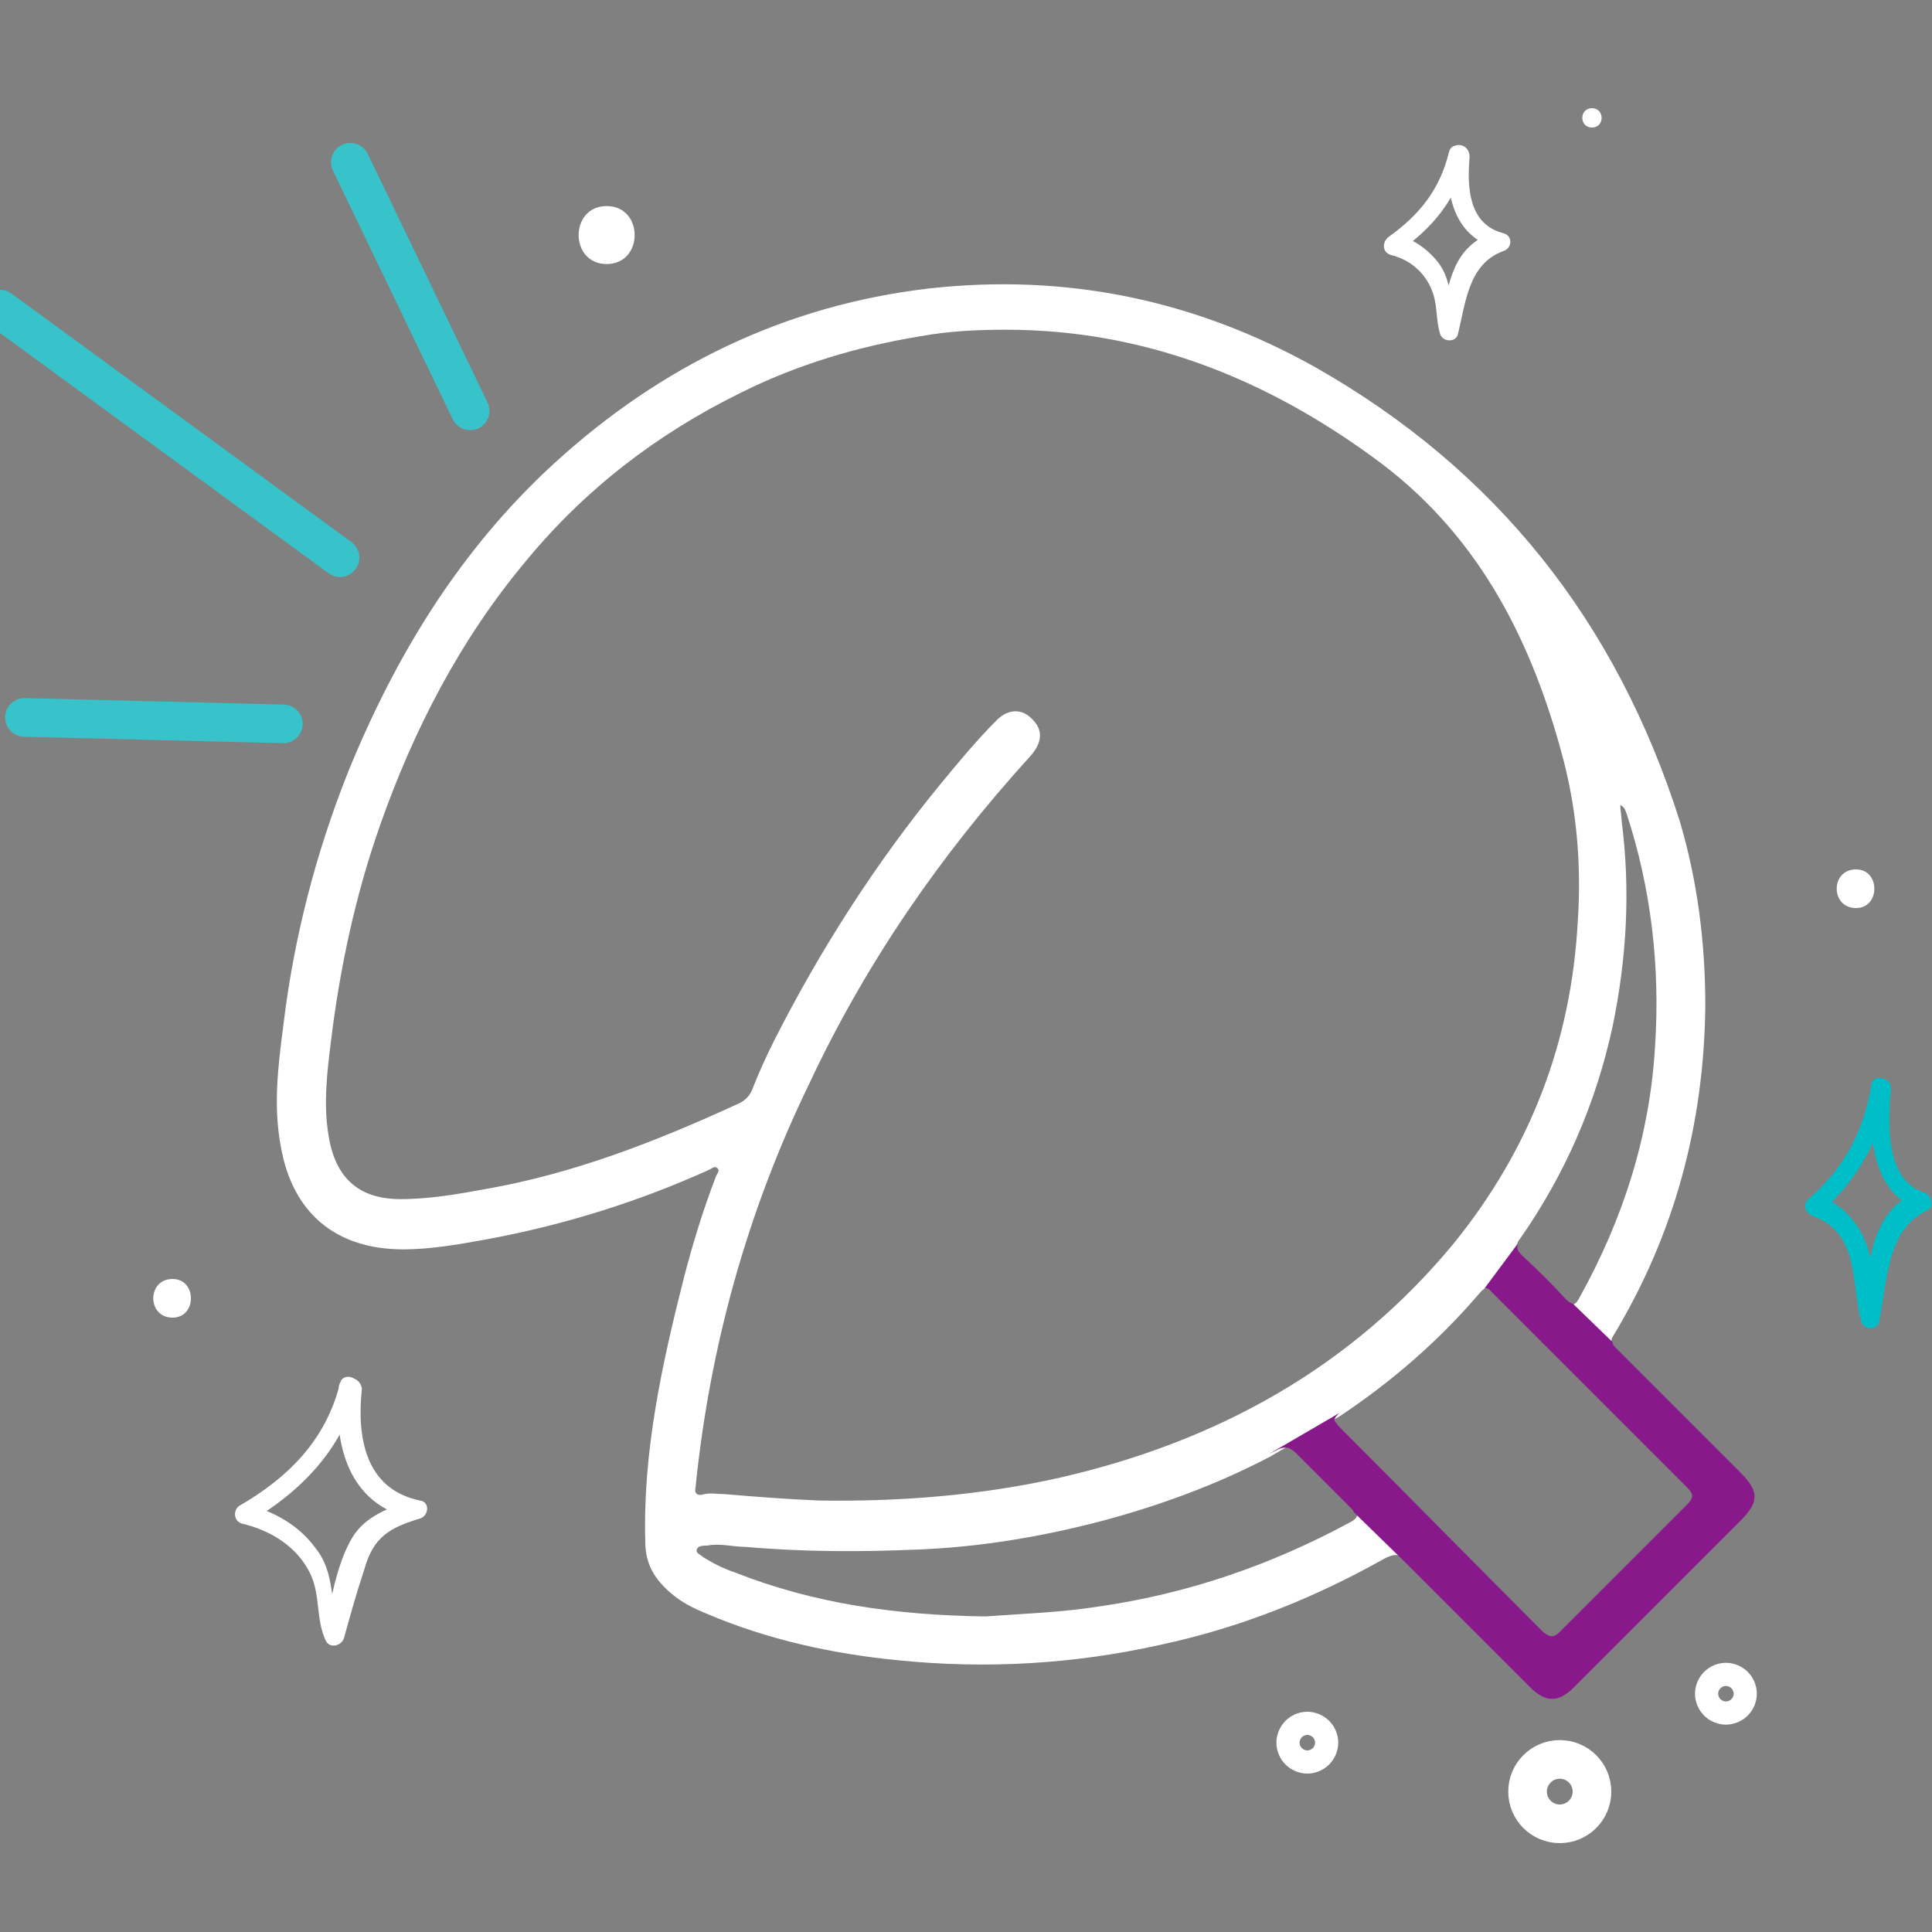 <?xml version="1.0" encoding="utf-8"?>
<!-- Generator: Adobe Illustrator 24.2.1, SVG Export Plug-In . SVG Version: 6.00 Build 0)  -->
<svg version="1.1" id="Calque_1" xmlns="http://www.w3.org/2000/svg" xmlns:xlink="http://www.w3.org/1999/xlink" x="0px" y="0px"
	 viewBox="0 0 150 150" style="enable-background:new 0 0 150 150;" xml:space="preserve">
<rect x="0" y="0" width="150" height="150" fill="#808080" stroke="none"/>
<style type="text/css">
	.st0{fill:none;stroke:#FFFFFF;stroke-width:3;stroke-miterlimit:10;}
	.st1{fill:#FFFFFF;}
	.st2{fill:#00BEC8;}
	.st3{fill:none;stroke:#38C2CA;stroke-width:3;stroke-linecap:round;stroke-miterlimit:10;}
	.st4{fill:#88198A;}
	.st5{fill:none;}
</style>
<g>
	<circle class="st0" cx="101.5" cy="135.3" r="0.9"/>
	<circle class="st0" cx="134" cy="131.5" r="0.9"/>
	<circle class="st0" cx="121.1" cy="139.1" r="2.5"/>
	<g>
		<g>
			<path class="st1" d="M112.5,11.9c-0.3,3.1,0.3,6.4,3.7,7.4c0-0.5,0-1,0-1.4c-3.6,1.3-3.6,4-4.5,7.4c0.5,0,1,0,1.4,0
				c-0.6-1.8-0.3-3.5-1.5-5c-0.9-1.1-2-1.8-3.3-2.1c0.1,0.5,0.1,0.9,0.2,1.4c2.8-1.9,4.6-4.2,5.4-7.4c0.2-0.9-1.2-1.3-1.4-0.4
				c-0.7,2.9-2.3,4.9-4.7,6.6c-0.5,0.4-0.5,1.2,0.2,1.4c1.6,0.4,2.8,1.5,3.3,3.1c0.3,1,0.2,2,0.5,3c0.2,0.7,1.3,0.7,1.4,0
				c0.6-2.4,0.8-5.4,3.5-6.4c0.7-0.2,0.8-1.2,0-1.4c-2.7-0.7-2.8-3.6-2.6-5.9C114.1,11,112.6,11,112.5,11.9L112.5,11.9z"/>
		</g>
	</g>
	<g>
		<g>
			<path class="st1" d="M26.3,107.7c-0.4,4.4,0.7,9.1,5.7,10.2c0-0.5,0-1,0-1.4c-1.7,0.5-3.6,1.2-4.6,2.8c-1.3,2.1-1.7,5.1-2.3,7.5
				c0.5-0.1,0.9-0.1,1.4-0.2c-1-2.2-0.4-4.4-2-6.4c-1.3-1.8-3.3-2.9-5.4-3.4c0.1,0.5,0.1,0.9,0.2,1.4c4.1-2.4,7.3-5.7,8.5-10.4
				c0.2-0.9-1.2-1.3-1.4-0.4c-1.1,4.4-4,7.3-7.8,9.5c-0.5,0.3-0.5,1.2,0.2,1.4c2.2,0.5,4.3,1.8,5.3,3.9c0.8,1.7,0.4,3.5,1.2,5.2
				c0.3,0.6,1.2,0.4,1.4-0.2c0.5-1.8,1-3.6,1.6-5.4c0.7-2.5,2-3.2,4.3-3.9c0.7-0.2,0.8-1.3,0-1.4c-4.3-0.9-4.9-5-4.5-8.7
				C27.9,106.7,26.4,106.7,26.3,107.7L26.3,107.7z"/>
		</g>
	</g>
	<g>
		<g>
			<path class="st2" d="M145.3,84.4c-0.2,3.4-0.1,8.2,3.7,9.5c-0.1-0.5-0.1-0.9-0.2-1.4c-3.8,1.8-3.6,5.8-4.3,9.5c0.5,0,1,0,1.4,0
				c-0.6-2.2-0.3-4.3-1.4-6.3c-0.8-1.4-1.9-2.4-3.4-2.9c0.1,0.4,0.2,0.8,0.3,1.3c2.9-2.6,4.6-5.7,5.3-9.5c0.2-0.9-1.3-1.3-1.4-0.4
				c-0.6,3.6-2.1,6.5-4.9,8.9c-0.5,0.4-0.2,1.1,0.3,1.3c3.7,1.3,3,5.2,3.8,8.2c0.2,0.7,1.3,0.7,1.4,0c0.6-3,0.6-7.2,3.7-8.6
				c0.6-0.3,0.4-1.2-0.2-1.4c-3.1-1-2.8-5.5-2.6-8C146.9,83.5,145.4,83.5,145.3,84.4L145.3,84.4z"/>
		</g>
	</g>
	<g>
		<g>
			<path class="st1" d="M47.1,20.5c2.9,0,2.9-4.5,0-4.5C44.2,16,44.2,20.5,47.1,20.5L47.1,20.5z"/>
		</g>
	</g>
	<g>
		<g>
			<path class="st1" d="M144.1,70.5c1.9,0,1.9-3,0-3C142.1,67.5,142.1,70.5,144.1,70.5L144.1,70.5z"/>
		</g>
	</g>
	<g>
		<g>
			<path class="st1" d="M13.4,102.3c1.9,0,1.9-3,0-3C11.4,99.3,11.4,102.3,13.4,102.3L13.4,102.3z"/>
		</g>
	</g>
	<g>
		<g>
			<path class="st1" d="M123.6,9.9c1,0,1-1.5,0-1.5C122.6,8.4,122.6,9.9,123.6,9.9L123.6,9.9z"/>
		</g>
	</g>
	<line class="st3" x1="22" y1="56.2" x2="1.9" y2="55.7"/>
	<line class="st3" x1="26.4" y1="43.3" x2="0" y2="24"/>
	<line class="st3" x1="36.5" y1="31.9" x2="27.2" y2="12.6"/>
	<g>
		<path class="st1" d="M104.8,118.2c-6.1,3.3-12.5,5.5-19.3,6.5c-3.1,0.5-6.3,0.6-9,0.8c-7-0.1-13.3-1-19.4-3.4
			c-0.9-0.3-1.7-0.7-2.5-1.2c-0.2-0.2-0.6-0.3-0.5-0.6c0.1-0.3,0.5-0.3,0.8-0.3c1-0.2,2,0.1,3,0.1c4.5,0.4,9,0.4,13.5,0.2
			c4.8-0.2,9.5-1,14.1-2.2c4.5-1.2,8.9-2.8,13.1-5l0,0l5.5-3.2c3.9-2.6,7.5-5.7,10.6-9.3c0.2-0.2,0.3-0.4,0.5-0.5l2.6-3.5
			c0-0.1,0.1-0.3,0.2-0.4c3.5-5,5.9-10.5,7.2-16.5c1.1-5.3,1.4-10.6,0.7-16c0-0.4-0.1-0.7-0.1-1.2c0.4,0.2,0.4,0.5,0.5,0.7
			c1.9,5.8,2.6,11.9,2.2,18c-0.4,7-2.5,13.5-5.9,19.6c-0.2,0.4-0.4,0.5-0.6,0.5l3.1,3c0-0.2,0-0.3,0.1-0.5
			c4.8-7.9,7.1-16.5,7.2-25.7c0-4.9-0.6-9.7-2-14.4c-4.9-15.4-14.2-27.2-28.3-35.2c-9.3-5.2-19.3-7.3-30-6.1
			C61,23.7,51.3,28.4,43,36C35.7,42.7,30.7,50.9,27,60c-2.5,6.3-4.2,12.9-5,19.6c-0.4,3.1-0.8,6.2-0.2,9.4c0.9,5.2,4.3,8,9.5,8
			c2.2,0,4.4-0.4,6.6-0.8c5.9-1.1,11.7-2.9,17.2-5.4c0.2-0.1,0.4-0.3,0.6-0.1c0.2,0.2,0,0.4-0.1,0.6c-1,2.6-1.8,5.2-2.5,7.9
			c-1.7,6.7-3.2,13.5-3,20.5c0,1.7,0.7,2.9,2,4c0.8,0.7,1.8,1.2,2.8,1.6c4.7,2,9.7,3.1,14.8,3.6c6.9,0.7,13.7,0.3,20.4-1.2
			c6.1-1.3,11.9-3.6,17.4-6.7c0.8-0.4,1.2-0.4,1.8,0.3l-3.9-3.8C105.4,117.8,105.2,118,104.8,118.2z M54,115.5
			c1.1-10.9,4-21.4,8.8-31.3C67.2,74.8,73,66.4,80,58.7c0.9-1,1-2,0.2-2.8c-0.8-0.9-1.9-0.9-2.8,0c-1.6,1.6-3,3.3-4.4,5
			c-5,6.1-9.3,12.8-12.9,19.9c-0.6,1.2-1.2,2.5-1.7,3.8c-0.2,0.5-0.6,0.9-1.1,1.1c-6.3,2.9-12.7,5.4-19.5,6.6
			c-2.2,0.4-4.4,0.8-6.7,0.8c-3.3,0-5.1-1.7-5.6-5c-0.4-2.4-0.1-4.9,0.2-7.3c0.7-5.7,1.9-11.3,3.8-16.7c2.6-7.4,6.2-14.4,11.3-20.5
			c4.6-5.6,10.2-9.9,16.7-13.1c4.4-2.2,9.1-3.6,14-4.4c2.2-0.4,4.4-0.5,6.6-0.5c10.6,0,20,3.7,28.5,9.9c7.9,5.7,12.1,13.7,14.6,22.8
			c1.2,4.3,1.6,8.7,1.3,13.2c-0.5,9.4-3.7,17.7-9.6,25c-8,9.7-18.4,15.4-30.5,18.2c-6.2,1.4-12.5,1.9-18.8,1.8
			c-2.5-0.1-5-0.3-7.4-0.5c-0.5,0-1-0.1-1.5,0C54.1,116.2,53.9,115.9,54,115.5z"/>
		<path class="st4" d="M118.8,131c1.2,1.2,2.2,1.2,3.4,0c4.3-4.3,8.6-8.6,12.9-12.9c1.5-1.5,1.5-2.3,0-3.8c-3.2-3.2-6.4-6.4-9.6-9.6
			c-0.2-0.2-0.3-0.3-0.3-0.5l-3.1-3c-0.1,0-0.3-0.1-0.5-0.3c-1.1-1.2-2.2-2.3-3.4-3.4c-0.4-0.4-0.5-0.6-0.3-1l-2.6,3.5
			c0.3,0,0.4,0.2,0.5,0.3c5.1,5.1,10.1,10.1,15.2,15.2c0.5,0.5,0.5,0.8,0,1.3c-3.3,3.3-6.6,6.6-9.9,9.9c-0.5,0.5-0.8,0.4-1.3,0
			c-5.3-5.3-10.5-10.6-15.8-15.9c-0.2-0.2-0.3-0.4-0.4-0.5c0-0.2,0.1-0.3,0.4-0.6l-5.5,3.2l0,0c0.2-0.1,0.4-0.2,0.6-0.3
			c0.2-0.1,0.4-0.2,0.6-0.2c0.1,0,0.2,0,0.3,0c0.2,0.1,0.4,0.2,0.6,0.4c1.4,1.4,2.8,2.8,4.2,4.2c0.2,0.2,0.3,0.3,0.3,0.4l3.9,3.8
			C112.4,124.6,115.6,127.8,118.8,131z"/>
	</g>
	<line class="st5" x1="104" y1="110.2" x2="99.8" y2="112.7"/>
</g>
</svg>
